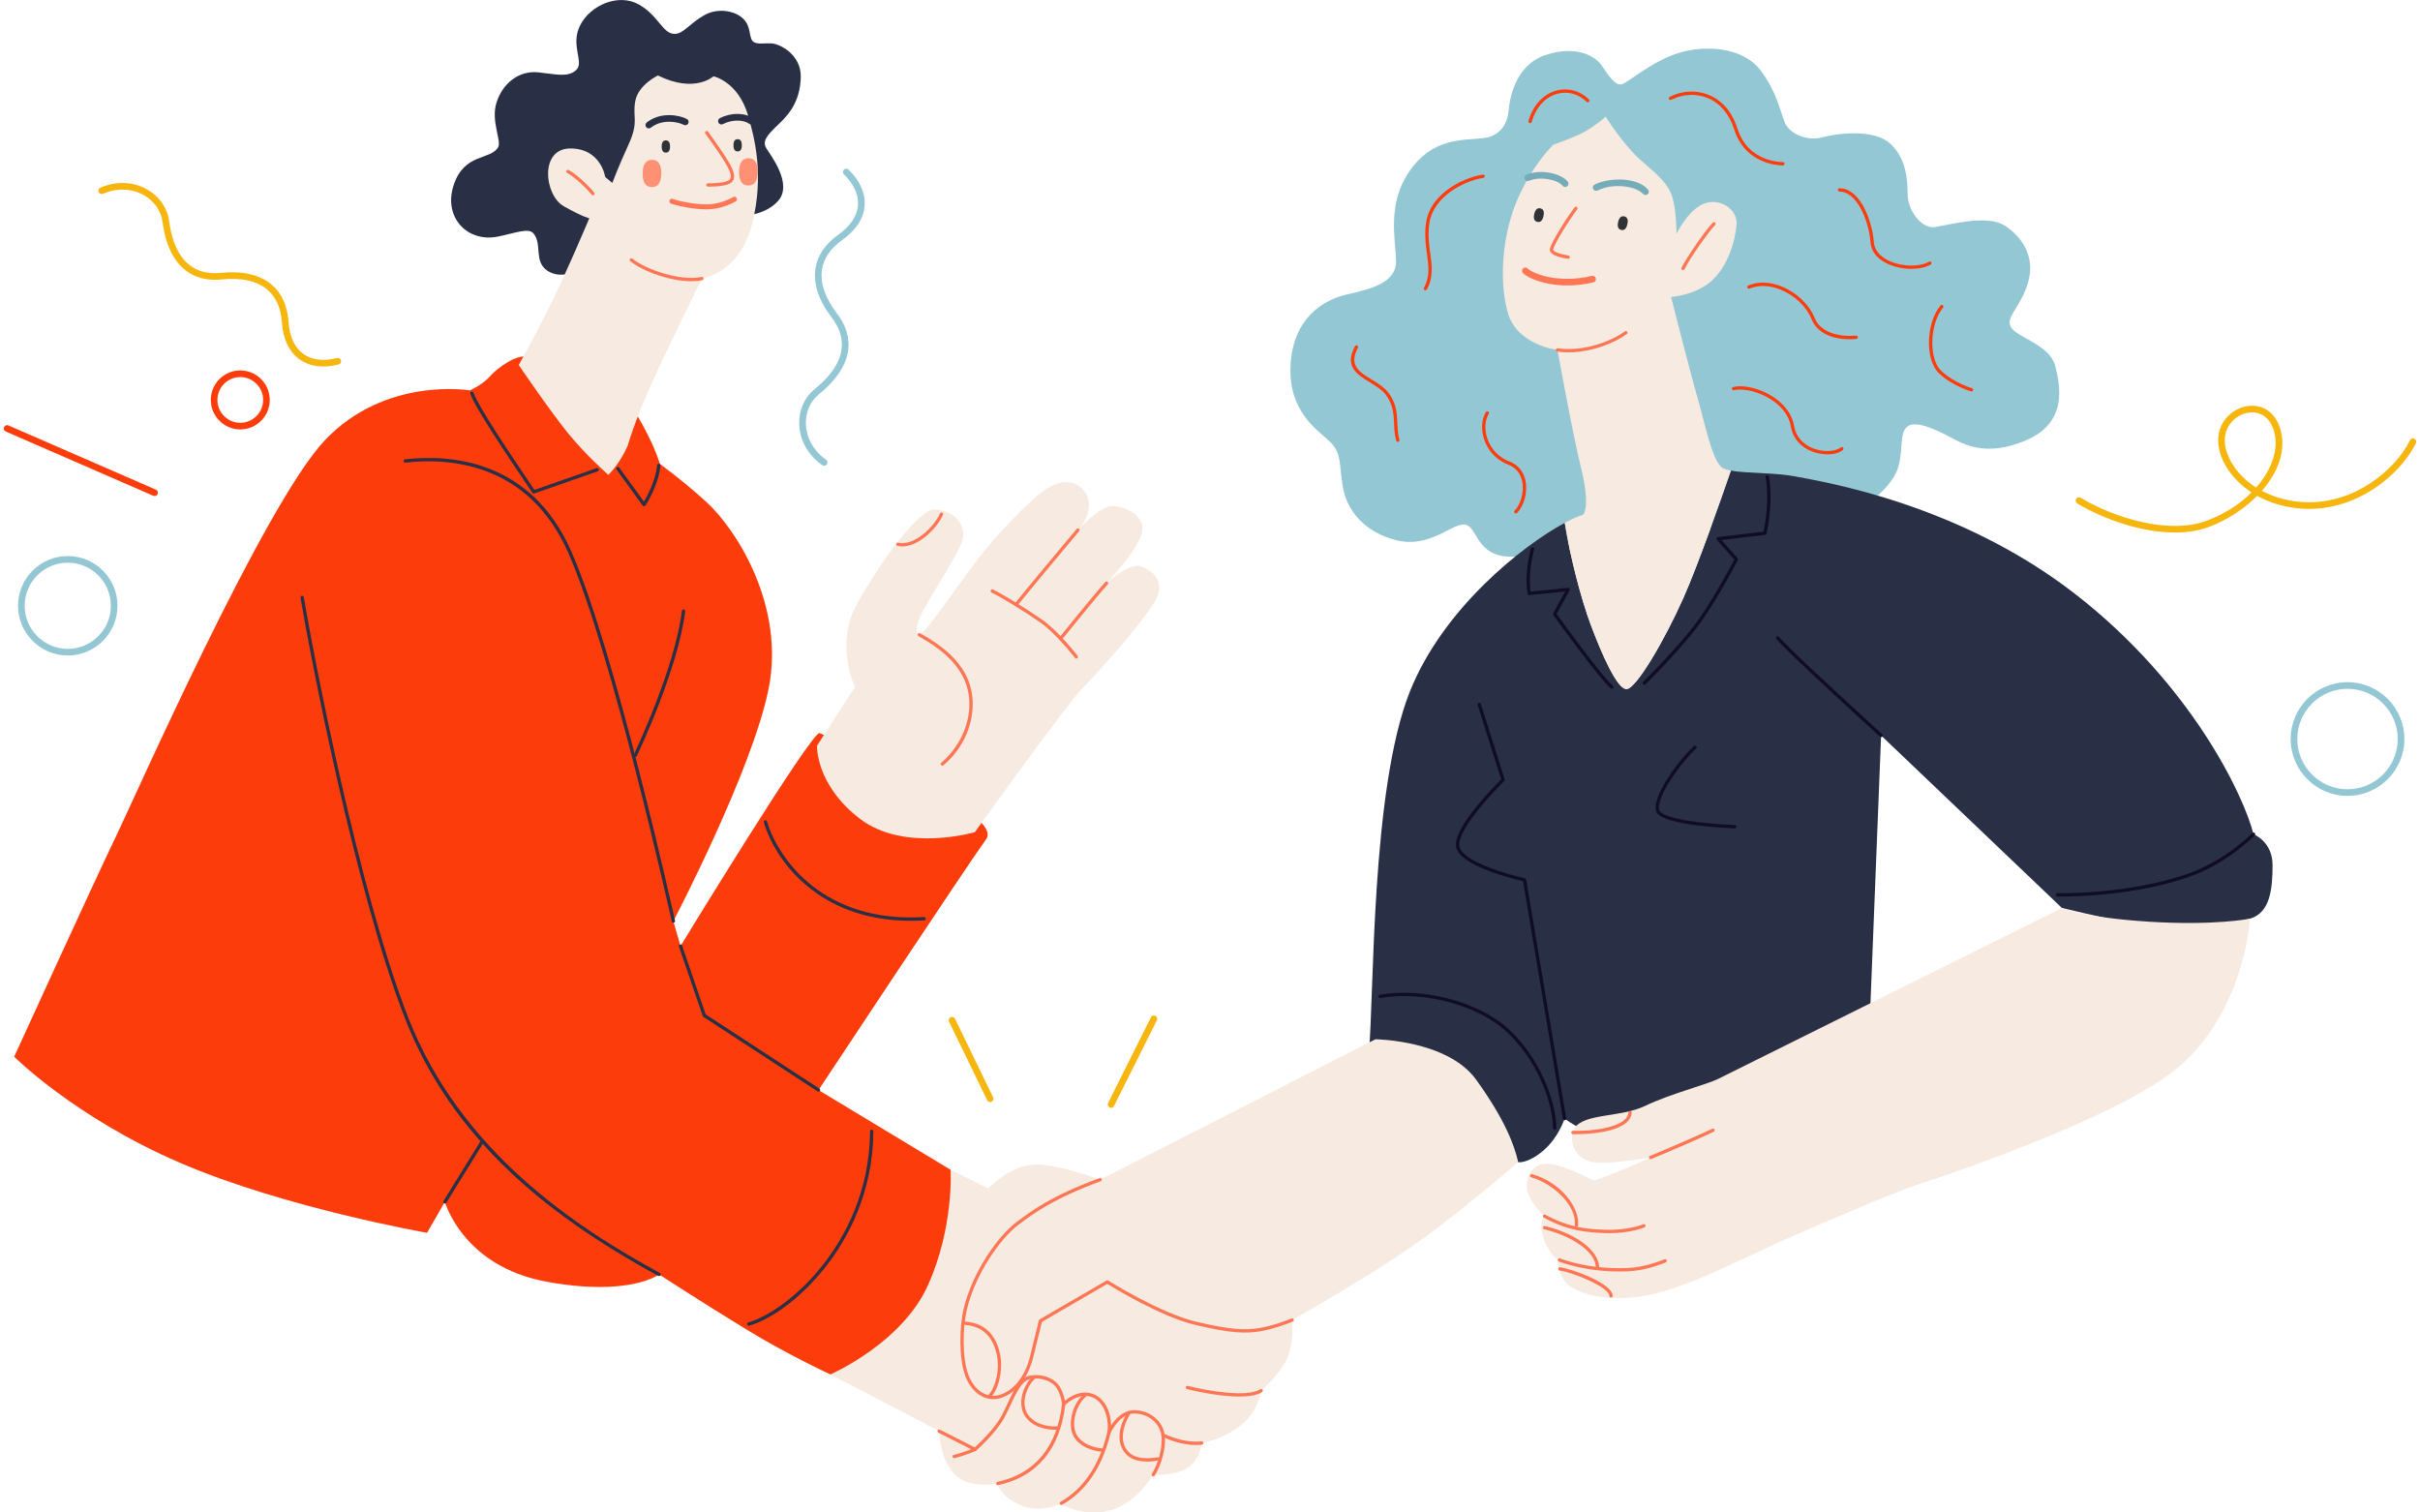 <svg xmlns="http://www.w3.org/2000/svg" width="320" height="200" viewBox="0 0 320 200" fill="none"><g clip-path="url(#clip0_465_6726)"><path d="M186.276 22.778C189.435 18.1 193.514 18.583 196.135 18.269C198.758 17.956 199.388 15.857 199.49 14.598C199.595 13.339 200.225 8.619 204.421 7.254C208.616 5.89 211.029 7.568 211.764 8.619C212.499 9.667 213.547 11.45 214.49 11.137C215.433 10.823 218.791 7.781 222.565 6.836C226.342 5.893 230.746 6.522 232.845 9.354C234.942 12.185 235.363 14.598 235.993 16.173C236.622 17.745 239.035 18.691 240.923 18.167C242.812 17.642 247.637 17.013 249.839 18.901C252.041 20.79 252.251 23.727 252.251 25.721C252.251 27.715 254.035 30.335 255.923 30.022C257.812 29.708 262.742 28.344 265.049 29.811C267.357 31.278 269.14 33.901 268.197 37.26C267.254 40.615 265.155 41.874 265.89 43.238C266.625 44.603 271.028 45.546 271.763 48.377C272.498 51.208 273.335 55.928 267.884 58.235C262.429 60.543 259.492 58.654 257.709 57.711C255.926 56.768 253.2 55.509 252.149 56.452C251.101 57.395 251.73 59.808 250.89 62.118C250.05 64.425 246.275 67.783 243.233 68.41C240.191 69.04 205.893 71.558 205.893 71.558C205.893 71.558 202.64 74.076 198.866 73.551C195.089 73.027 195.3 69.461 193.622 69.356C191.944 69.25 189.008 72.503 184.707 71.452C180.406 70.404 178.098 67.467 177.574 64.425C177.05 61.383 177.469 59.916 175.791 58.341C174.113 56.768 170.336 54.356 170.652 48.272C170.966 42.187 174.848 39.669 178.101 38.937C181.354 38.202 184.709 37.365 184.604 34.428C184.499 31.491 183.45 26.98 186.282 22.787L186.276 22.778Z" fill="#94C7D4"></path><path d="M300.503 114.402C300.503 117.55 300.19 120.694 297.514 121.482C294.838 122.267 286.028 122.896 281.937 122.111C277.847 121.324 272.656 120.065 272.656 120.065L248.74 97.253L247.01 140.833C247.01 140.833 222.152 151.06 216.486 151.06C210.821 151.06 206.888 147.912 206.888 147.912C206.888 147.912 206.104 150.43 204.057 152.161C202.013 153.891 200.754 153.683 200.754 153.683L181.007 139.105C181.714 132.025 181.243 104.413 186.434 91.432C190.84 80.415 201.367 72.118 206.905 69.142C207.618 73.565 209.051 79.153 210.352 82.622C211.766 86.399 213.813 91.119 215.072 91.119C216.331 91.119 220.105 84.669 222.623 79.003C224.539 74.688 227.551 66.089 228.879 62.231C230.917 62.609 234.653 62.464 237.57 63.033C241.186 63.74 258.967 66.571 274.383 78.529C289.802 90.487 296.726 105.276 297.985 110.312C297.985 110.312 300.503 111.255 300.503 114.402Z" fill="#292F44"></path><path d="M226.398 37.071C224.276 39.04 220.971 39.273 220.971 39.273C220.971 39.273 223.33 48.635 224.354 52.176C225.377 55.715 226.398 60.986 227.737 61.852C227.995 62.021 228.389 62.14 228.88 62.229C227.551 66.086 224.54 74.686 222.623 79.001C220.105 84.663 216.331 91.116 215.072 91.116C213.813 91.116 211.767 86.394 210.352 82.619C209.052 79.15 207.618 73.562 206.905 69.139C207.893 68.607 208.719 68.246 209.329 68.066C209.329 68.066 210.352 67.201 209.096 62.01C207.834 56.818 205.949 46.275 205.949 46.275C205.949 46.275 200.522 45.645 199.34 41.242C198.159 36.835 198.711 30.701 200.757 26.137C202.801 21.572 205.4 19.134 205.4 19.134C205.4 19.134 208.15 18.192 209.568 17.404C210.985 16.616 212.321 15.435 212.321 15.435C212.321 15.435 214.681 19.212 217.041 21.256C219.401 23.302 220.582 24.323 221.131 26.056C221.683 27.787 221.683 30.931 221.683 30.931C221.683 30.931 223.1 27.945 225.144 26.999C227.191 26.056 229.786 27.548 229.628 29.672C229.47 31.797 228.525 35.102 226.4 37.068L226.398 37.071Z" fill="#F7EAE1"></path><path d="M272.656 120.065C272.656 120.065 228.655 141.937 227.185 142.669C225.715 143.403 220.788 144.663 217.535 146.235C214.282 147.807 209.407 147.167 208.148 149.249C207.59 150.173 207.624 152.854 210.311 153.614C212.116 154.124 218.27 153.051 218.27 153.051C218.27 153.051 212.291 155.777 210.718 156.093C210.377 155.988 206.209 153.681 204.215 153.891C202.222 154.102 201.592 156.199 202.014 157.668C202.432 159.138 204.215 160.816 204.215 160.816C204.215 160.816 203.375 161.656 204.11 163.753C204.845 165.849 205.998 166.584 205.998 166.584C205.998 166.584 206.104 169.207 207.676 170.15C209.249 171.093 212.396 172.247 217.745 171.304C223.095 170.361 231.8 165.744 235.893 163.961C239.983 162.178 250.576 157.563 254.248 156.409C257.92 155.256 278.477 148.229 286.815 142.092C295.154 135.955 297.198 125.572 297.514 121.482C297.514 121.482 292.872 122.425 284.142 121.876C275.41 121.324 272.656 120.065 272.656 120.065Z" fill="#F7EAE1"></path><path d="M212.829 163.065C212.632 163.065 212.432 163.062 212.227 163.054C209.679 162.957 207.31 162.735 204.132 161.007C204.027 160.949 203.985 160.816 204.044 160.71C204.102 160.605 204.235 160.563 204.34 160.622C207.441 162.305 209.662 162.516 212.241 162.616C215.228 162.729 217.269 161.906 217.288 161.897C217.399 161.85 217.529 161.906 217.574 162.017C217.621 162.127 217.565 162.258 217.454 162.302C217.374 162.335 215.574 163.065 212.823 163.065H212.829Z" fill="#FE7654"></path><path d="M214.099 168.134C211.95 168.134 208.955 167.843 206.132 166.817C206.018 166.775 205.96 166.651 206.001 166.537C206.043 166.423 206.17 166.365 206.281 166.406C210.094 167.796 214.226 167.81 216.068 167.602C218.081 167.372 220.078 166.526 220.097 166.517C220.208 166.47 220.338 166.52 220.385 166.634C220.433 166.745 220.383 166.875 220.269 166.922C220.186 166.958 218.197 167.804 216.118 168.04C215.602 168.098 214.911 168.14 214.099 168.14V168.134Z" fill="#FE7654"></path><path d="M218.27 153.273C218.184 153.273 218.1 153.223 218.067 153.137C218.02 153.026 218.075 152.896 218.186 152.851C220.657 151.834 225.585 149.69 226.414 149.255C226.522 149.199 226.653 149.241 226.711 149.346C226.766 149.454 226.725 149.585 226.619 149.643C225.782 150.081 220.832 152.236 218.356 153.256C218.328 153.267 218.3 153.273 218.272 153.273H218.27Z" fill="#FE7654"></path><path d="M208.328 149.97C208.214 149.97 208.103 149.97 207.987 149.97C207.865 149.97 207.768 149.87 207.771 149.748C207.771 149.626 207.862 149.532 207.992 149.532C212.255 149.587 215.277 148.592 215.322 147.122C215.325 147 215.43 146.897 215.546 146.909C215.668 146.911 215.763 147.014 215.76 147.133C215.704 148.869 212.801 149.97 208.325 149.97H208.328Z" fill="#FE7654"></path><path d="M208.461 162.241C208.461 162.241 208.447 162.241 208.439 162.241C208.319 162.23 208.231 162.122 208.242 162.003C208.497 159.407 205.405 156.523 202.474 155.68C202.357 155.647 202.291 155.525 202.324 155.408C202.357 155.292 202.479 155.225 202.596 155.259C206.464 156.373 208.907 159.732 208.68 162.047C208.669 162.161 208.575 162.244 208.461 162.244V162.241Z" fill="#FE7654"></path><path d="M211.243 167.748C211.126 167.748 211.032 167.657 211.024 167.54C210.899 165.314 207.493 163.345 204.191 162.549C204.074 162.521 203.999 162.402 204.03 162.285C204.058 162.169 204.177 162.094 204.293 162.125C208.392 163.112 211.34 165.33 211.462 167.518C211.467 167.64 211.376 167.743 211.254 167.748C211.251 167.748 211.245 167.748 211.243 167.748Z" fill="#FE7654"></path><path d="M213.026 171.575C212.904 171.575 212.807 171.478 212.807 171.356C212.807 170.247 208.137 168.286 206.229 168.006C206.11 167.99 206.026 167.876 206.043 167.757C206.06 167.638 206.171 167.554 206.293 167.571C207.973 167.818 213.245 169.74 213.245 171.353C213.245 171.476 213.148 171.573 213.026 171.573V171.575Z" fill="#FE7654"></path><path d="M206.886 148.132C206.781 148.132 206.689 148.057 206.67 147.949L201.398 116.524C200.253 116.263 193.181 114.555 192.566 112.095C192.286 110.98 193.229 109.097 195.361 106.502C196.709 104.863 198.129 103.437 198.506 103.066L195.4 93.229C195.364 93.113 195.428 92.991 195.544 92.955C195.661 92.919 195.783 92.983 195.819 93.099L198.966 103.063C198.991 103.143 198.969 103.229 198.911 103.288C197.097 105.043 192.502 110.029 192.993 111.992C193.481 113.95 199.399 115.645 201.637 116.133C201.725 116.152 201.792 116.221 201.806 116.31L207.102 147.882C207.122 148.001 207.041 148.115 206.922 148.134C206.911 148.134 206.897 148.137 206.886 148.137V148.132Z" fill="#100C27"></path><path d="M248.741 97.472C248.688 97.472 248.635 97.453 248.594 97.414C240.962 90.459 236.353 86.114 234.889 84.497C234.809 84.408 234.814 84.269 234.906 84.186C234.994 84.106 235.133 84.111 235.216 84.203C236.669 85.809 241.27 90.146 248.89 97.09C248.979 97.17 248.987 97.309 248.904 97.4C248.86 97.447 248.802 97.472 248.743 97.472H248.741Z" fill="#100C27"></path><path d="M229.387 109.533C229.387 109.533 229.381 109.533 229.379 109.533C228.386 109.499 219.664 109.158 219.004 107.289C218.319 105.351 222.23 100.22 223.996 98.659C224.088 98.579 224.226 98.587 224.307 98.679C224.387 98.77 224.379 98.909 224.287 98.989C222.343 100.706 218.86 105.564 219.418 107.142C219.839 108.337 225.76 108.975 229.393 109.094C229.515 109.097 229.609 109.2 229.603 109.322C229.601 109.441 229.501 109.533 229.384 109.533H229.387Z" fill="#100C27"></path><path d="M205.577 149.391C205.455 149.391 205.358 149.293 205.358 149.171C205.358 146.509 203.839 141.03 199.654 136.845C195.397 132.588 187.61 131.024 182.541 131.975C182.425 131.998 182.308 131.92 182.286 131.801C182.264 131.681 182.341 131.568 182.461 131.546C187.641 130.575 195.603 132.175 199.962 136.537C204.241 140.816 205.797 146.44 205.797 149.174C205.797 149.296 205.699 149.393 205.577 149.393V149.391Z" fill="#100C27"></path><path d="M272.079 118.553C271.957 118.553 271.86 118.456 271.86 118.334C271.86 118.212 271.957 118.115 272.079 118.115C278.308 118.115 284.353 117.225 289.106 115.608C294.237 113.864 297.795 110.195 297.831 110.159C297.914 110.07 298.052 110.068 298.141 110.154C298.23 110.237 298.233 110.375 298.147 110.464C298.111 110.503 294.483 114.247 289.248 116.027C284.45 117.658 278.355 118.556 272.079 118.556V118.553Z" fill="#100C27"></path><path d="M213.128 91.072C213.078 91.072 213.026 91.055 212.984 91.016C211.306 89.549 205.638 81.665 205.397 81.33C205.347 81.26 205.341 81.172 205.383 81.097L206.967 78.21L202.241 78.693C202.136 78.701 202.03 78.632 202.005 78.526C201.983 78.435 201.479 76.227 202.427 72.547C202.457 72.431 202.577 72.359 202.693 72.389C202.81 72.42 202.882 72.539 202.851 72.656C202.089 75.626 202.302 77.636 202.399 78.235L207.338 77.73C207.419 77.722 207.499 77.758 207.543 77.827C207.588 77.897 207.59 77.983 207.552 78.055L205.835 81.186C206.548 82.173 211.739 89.344 213.273 90.686C213.364 90.767 213.372 90.905 213.292 90.997C213.248 91.047 213.187 91.072 213.128 91.072Z" fill="#100C27"></path><path d="M217.429 90.548C217.371 90.548 217.316 90.525 217.274 90.481C217.188 90.395 217.191 90.257 217.277 90.171C217.329 90.118 222.535 85.004 224.906 81.499C227.041 78.343 228.952 74.727 229.334 73.998L227.022 71.383C226.966 71.322 226.952 71.236 226.98 71.158C227.008 71.083 227.077 71.028 227.16 71.019L233.195 70.304C233.355 69.564 234.018 66.186 233.472 63.094C233.45 62.974 233.53 62.861 233.649 62.839C233.769 62.816 233.882 62.897 233.904 63.016C234.534 66.585 233.597 70.515 233.588 70.553C233.566 70.642 233.491 70.709 233.4 70.72L227.626 71.405L229.761 73.817C229.822 73.884 229.833 73.984 229.792 74.061C229.77 74.103 227.659 78.204 225.269 81.74C222.873 85.284 217.637 90.428 217.585 90.481C217.543 90.523 217.488 90.545 217.432 90.545L217.429 90.548Z" fill="#100C27"></path><path d="M235.726 21.872C235.258 21.872 230.788 21.747 229.334 17.154C228.688 15.114 227.485 13.669 225.854 12.981C224.326 12.335 222.551 12.412 220.987 13.194C220.879 13.25 220.746 13.206 220.693 13.097C220.638 12.989 220.682 12.856 220.79 12.803C222.468 11.963 224.376 11.883 226.023 12.579C227.246 13.095 228.882 14.287 229.75 17.024C231.179 21.53 235.704 21.436 235.749 21.433C235.86 21.428 235.97 21.525 235.976 21.644C235.979 21.766 235.885 21.866 235.765 21.872C235.765 21.872 235.749 21.872 235.726 21.872Z" fill="#FD3C0B"></path><path d="M252.745 35.548C251.58 35.548 250.335 35.279 249.345 34.755C248.122 34.106 247.429 33.172 247.343 32.054C247.127 29.237 245.579 25.335 243.236 25.335C243.114 25.335 243.017 25.238 243.017 25.116C243.017 24.994 243.114 24.897 243.236 24.897C245.962 24.897 247.559 29.148 247.781 32.021C247.876 33.236 248.796 33.968 249.551 34.367C251.25 35.268 253.732 35.371 255.083 34.6C255.188 34.542 255.321 34.578 255.382 34.681C255.443 34.786 255.405 34.919 255.302 34.98C254.634 35.363 253.719 35.548 252.745 35.548Z" fill="#FD3C0B"></path><path d="M244.598 44.864C243.189 44.864 240.488 44.539 239.534 42.179C238.874 40.546 237.318 39.062 235.477 38.308C234.002 37.703 232.535 37.651 231.351 38.161C231.24 38.208 231.109 38.158 231.062 38.047C231.015 37.936 231.065 37.806 231.176 37.759C232.468 37.199 234.054 37.251 235.641 37.903C237.59 38.702 239.235 40.28 239.939 42.016C241.098 44.886 245.374 44.389 245.419 44.384C245.535 44.37 245.649 44.453 245.663 44.575C245.676 44.694 245.593 44.805 245.471 44.819C245.421 44.825 245.089 44.864 244.595 44.864H244.598Z" fill="#FD3C0B"></path><path d="M260.699 51.766C260.679 51.766 260.657 51.763 260.638 51.757C260.535 51.727 258.128 51.014 256.378 49.345C254.539 47.589 254.656 42.736 256.597 40.393C256.675 40.299 256.813 40.288 256.905 40.365C256.999 40.443 257.01 40.582 256.935 40.673C255.152 42.828 255.014 47.434 256.683 49.029C258.353 50.623 260.737 51.33 260.762 51.336C260.879 51.369 260.945 51.491 260.912 51.608C260.884 51.705 260.796 51.766 260.701 51.766H260.699Z" fill="#FD3C0B"></path><path d="M241.644 60.077C241.004 60.077 240.319 59.96 239.678 59.725C238.095 59.139 237.074 57.95 236.803 56.38C236.503 54.658 235.247 53.513 234.243 52.856C232.66 51.816 230.574 51.289 229.279 51.602C229.16 51.63 229.043 51.558 229.016 51.441C228.988 51.325 229.06 51.206 229.177 51.178C230.599 50.834 232.782 51.375 234.482 52.492C235.555 53.197 236.905 54.431 237.23 56.311C237.56 58.213 238.999 59.012 239.828 59.317C241.295 59.861 242.798 59.666 243.405 59.167C243.5 59.09 243.638 59.103 243.713 59.198C243.791 59.292 243.777 59.428 243.683 59.505C243.222 59.885 242.471 60.08 241.639 60.08L241.644 60.077Z" fill="#FD3C0B"></path><path d="M188.481 38.391C188.445 38.391 188.409 38.383 188.375 38.363C188.27 38.305 188.228 38.172 188.287 38.066C189.105 36.558 188.913 35.188 188.694 33.599C188.528 32.393 188.337 31.026 188.578 29.406C188.897 27.26 190.392 25.798 191.589 24.953C192.912 24.015 194.59 23.319 196.079 23.086C196.198 23.07 196.312 23.15 196.329 23.269C196.348 23.388 196.265 23.502 196.146 23.519C193.489 23.935 189.521 26.053 189.013 29.47C188.78 31.028 188.958 32.304 189.13 33.538C189.352 35.133 189.56 36.641 188.675 38.275C188.636 38.347 188.561 38.388 188.481 38.388V38.391Z" fill="#FD3C0B"></path><path d="M202.327 16.284C202.308 16.284 202.288 16.284 202.269 16.275C202.152 16.242 202.083 16.12 202.116 16.004C202.712 13.902 204.074 12.429 205.854 11.966C207.38 11.569 208.971 12.013 210.114 13.156C210.2 13.242 210.2 13.38 210.114 13.466C210.028 13.552 209.889 13.552 209.803 13.466C208.772 12.435 207.338 12.033 205.965 12.39C204.34 12.815 203.09 14.173 202.541 16.123C202.513 16.22 202.424 16.284 202.33 16.284H202.327Z" fill="#FD3C0B"></path><path d="M184.837 58.43C184.743 58.43 184.654 58.369 184.626 58.272C184.407 57.534 184.374 56.777 184.343 56.048C184.291 54.8 184.235 53.507 183.245 52.199C182.743 51.533 181.928 51.037 181.143 50.557C179.46 49.531 177.718 48.469 179.174 45.779C179.233 45.673 179.366 45.632 179.471 45.69C179.576 45.748 179.618 45.881 179.56 45.987C178.301 48.311 179.723 49.176 181.371 50.182C182.191 50.684 183.04 51.2 183.595 51.932C184.668 53.352 184.726 54.714 184.782 56.028C184.812 56.763 184.843 57.459 185.045 58.147C185.078 58.263 185.015 58.385 184.898 58.419C184.876 58.424 184.856 58.427 184.834 58.427L184.837 58.43Z" fill="#FD3C0B"></path><path d="M200.439 67.891C200.383 67.891 200.328 67.869 200.284 67.828C200.198 67.742 200.198 67.603 200.284 67.517C201.027 66.774 201.604 65.118 201.282 63.632C201.121 62.889 200.669 61.901 199.416 61.427C197.96 60.875 196.817 59.7 196.282 58.199C195.816 56.896 195.888 55.515 196.47 54.503C196.532 54.397 196.665 54.361 196.77 54.422C196.875 54.483 196.911 54.616 196.85 54.722C196.329 55.623 196.274 56.868 196.695 58.052C197.189 59.431 198.234 60.512 199.571 61.017C201.007 61.56 201.529 62.689 201.712 63.54C202.031 65.027 201.551 66.871 200.594 67.828C200.553 67.869 200.494 67.891 200.439 67.891Z" fill="#FD3C0B"></path><path d="M207.38 46.591C206.889 46.591 206.398 46.56 205.913 46.491C205.793 46.474 205.71 46.364 205.727 46.244C205.743 46.125 205.854 46.039 205.974 46.058C209.299 46.522 212.912 45.221 214.864 43.815C214.964 43.743 215.1 43.768 215.169 43.865C215.239 43.962 215.216 44.101 215.119 44.17C213.383 45.421 210.374 46.591 207.38 46.591Z" fill="#FE7654"></path><path d="M222.543 35.715C222.51 35.715 222.477 35.706 222.446 35.693C222.338 35.637 222.294 35.507 222.349 35.399C223.12 33.859 225.646 30.277 226.481 29.442C226.567 29.356 226.706 29.356 226.792 29.442C226.878 29.528 226.878 29.666 226.792 29.753C226.046 30.498 223.55 33.981 222.743 35.596C222.704 35.673 222.626 35.718 222.546 35.718L222.543 35.715Z" fill="#FE7654"></path><path d="M207.36 34.22C207.36 34.22 207.341 34.22 207.33 34.22C206.745 34.14 204.845 33.81 204.939 32.956C205.025 32.176 207.213 28.721 208.209 27.418C208.281 27.321 208.42 27.304 208.517 27.376C208.614 27.451 208.63 27.587 208.558 27.684C207.505 29.062 205.447 32.365 205.378 33.003C205.347 33.286 206.415 33.649 207.394 33.785C207.513 33.801 207.596 33.912 207.579 34.032C207.566 34.142 207.471 34.22 207.363 34.22H207.36Z" fill="#FE7654"></path><path d="M207.257 37.745C204.093 37.745 201.939 36.675 201.387 36.123C201.215 35.951 201.215 35.673 201.387 35.502C201.559 35.33 201.836 35.33 202.008 35.502C202.624 36.117 205.907 37.554 210.488 36.486C210.724 36.431 210.96 36.578 211.015 36.813C211.07 37.049 210.924 37.285 210.688 37.34C209.451 37.629 208.3 37.745 207.257 37.745Z" fill="#FE7654"></path><path d="M206.967 24.725C206.842 24.725 206.717 24.672 206.628 24.567C205.949 23.752 203.716 23.275 202.175 23.904C201.95 23.996 201.695 23.888 201.603 23.666C201.512 23.441 201.62 23.186 201.842 23.095C203.783 22.301 206.415 22.945 207.302 24.007C207.457 24.193 207.432 24.47 207.247 24.625C207.166 24.695 207.066 24.728 206.967 24.728V24.725Z" fill="#75ACBA"></path><path d="M217.587 25.787C217.468 25.787 217.346 25.737 217.26 25.64C216.317 24.589 213.303 24.165 211.254 25.188C211.037 25.296 210.774 25.208 210.666 24.991C210.558 24.775 210.646 24.512 210.863 24.403C212.643 23.513 216.362 23.319 217.915 25.055C218.076 25.235 218.062 25.513 217.881 25.673C217.798 25.748 217.693 25.784 217.59 25.784L217.587 25.787Z" fill="#75ACBA"></path><path d="M203.284 29.34C202.879 29.248 202.74 28.901 202.873 28.308C203.006 27.715 203.281 27.459 203.686 27.551C204.091 27.642 204.229 27.989 204.096 28.582C203.963 29.176 203.688 29.431 203.284 29.34Z" fill="#303336"></path><path d="M214.376 30.401C213.972 30.31 213.833 29.963 213.966 29.37C214.099 28.776 214.374 28.521 214.778 28.613C215.183 28.704 215.322 29.051 215.189 29.645C215.056 30.238 214.781 30.493 214.376 30.401Z" fill="#303336"></path><path d="M125.704 154.679L130.687 157.144C130.687 157.144 133.94 153.684 137.506 153.997C141.072 154.31 145.479 155.991 145.479 155.991L181.876 137.425C181.876 137.425 191.421 137.53 195.198 142.774C198.975 148.018 200.234 151.376 200.758 153.684C200.758 153.684 192.053 161.235 185.653 165.536C179.255 169.837 170.864 174.557 170.864 174.557C170.864 174.557 171.177 177.704 170.129 179.801C169.081 181.897 166.773 183.891 166.773 183.891C166.773 183.891 166.46 186.617 164.047 188.506C161.635 190.394 158.909 190.813 158.909 190.813C158.909 190.813 158.698 193.12 156.915 194.168C155.132 195.217 152.509 195.009 152.509 195.009C152.509 195.009 150.515 198.261 147.683 199.415C144.852 200.569 141.704 199.834 140.34 198.786C140.34 198.786 137.717 200.255 134.885 198.996C132.054 197.737 131.949 196.165 131.949 196.165C131.949 196.165 128.172 197.005 126.181 194.906C124.187 192.81 124.187 189.243 124.187 189.243L109.816 181.745L125.706 154.682L125.704 154.679Z" fill="#F7EAE1"></path><path d="M131.344 185.014C129.789 185.014 128.383 183.897 127.651 181.975C126.783 179.701 126.838 175.516 127.431 173.035C128.566 168.304 131.882 163.498 134.436 161.582C136.394 160.112 139.079 158.101 145.401 155.783C145.515 155.741 145.64 155.8 145.681 155.913C145.723 156.027 145.665 156.152 145.551 156.193C139.289 158.49 136.635 160.478 134.7 161.931C132.21 163.8 128.968 168.5 127.858 173.134C127.279 175.553 127.223 179.618 128.061 181.817C128.871 183.944 130.573 184.989 132.298 184.415C134.104 183.814 135.559 181.942 136.192 179.404C136.891 176.606 137.368 174.626 137.37 174.607C137.384 174.549 137.42 174.499 137.473 174.468L146.311 169.33C146.38 169.288 146.469 169.291 146.538 169.332C146.605 169.374 153.382 173.628 158.116 174.759C162.786 175.877 164.713 175.916 166.629 175.597C168.471 175.289 170.756 174.36 170.778 174.352C170.889 174.305 171.019 174.36 171.064 174.471C171.111 174.582 171.055 174.712 170.944 174.757C170.85 174.795 168.593 175.713 166.702 176.029C164.727 176.359 162.758 176.321 158.013 175.186C153.549 174.119 147.331 170.339 146.416 169.773L137.775 174.798C137.675 175.217 137.232 177.047 136.616 179.507C135.945 182.189 134.384 184.177 132.434 184.829C132.068 184.951 131.702 185.009 131.344 185.009V185.014Z" fill="#FE7654"></path><path d="M130.895 184.793C130.839 184.793 130.784 184.77 130.74 184.729C130.654 184.643 130.654 184.504 130.74 184.418C131.361 183.797 132.34 181.506 131.782 179.036C131.247 176.665 129.849 175.372 127.625 175.195C127.506 175.184 127.415 175.078 127.426 174.959C127.434 174.837 127.542 174.751 127.661 174.757C130.096 174.951 131.627 176.359 132.212 178.938C132.761 181.37 131.874 183.905 131.053 184.729C131.011 184.77 130.953 184.793 130.898 184.793H130.895Z" fill="#FE7654"></path><path d="M152.503 195.228C152.464 195.228 152.422 195.217 152.386 195.194C152.284 195.131 152.253 194.995 152.317 194.892C153.104 193.644 153.789 191.395 153.57 189.795C153.34 188.109 151.712 186.847 149.863 186.917C147.977 186.989 146.84 189.515 146.829 189.54C146.784 189.643 146.671 189.693 146.563 189.662C146.457 189.629 146.391 189.521 146.413 189.413C146.707 187.862 146.119 185.294 144.28 184.707C142.467 184.124 140.825 185.813 140.808 185.83C140.747 185.893 140.656 185.913 140.575 185.885C140.495 185.855 140.437 185.78 140.431 185.694C140.431 185.683 140.348 184.554 139.755 183.592C139.147 182.605 137.622 182.072 136.208 182.355C135.124 182.571 134.347 184.235 133.596 185.844C133.346 186.379 133.085 186.933 132.816 187.435C131.71 189.493 129.178 191.728 129.07 191.822C129.003 191.883 128.906 191.894 128.826 191.853C128.798 191.839 126.05 190.425 124.081 189.44C123.973 189.385 123.928 189.254 123.984 189.146C124.039 189.038 124.17 188.994 124.278 189.049C126 189.909 128.316 191.099 128.892 191.393C129.397 190.935 131.488 188.974 132.431 187.225C132.694 186.734 132.952 186.185 133.199 185.655C134.034 183.869 134.821 182.18 136.122 181.922C137.73 181.598 139.416 182.205 140.126 183.359C140.545 184.041 140.731 184.779 140.811 185.231C141.424 184.72 142.833 183.78 144.413 184.285C146.144 184.84 146.895 186.817 146.923 188.478C147.472 187.649 148.465 186.531 149.843 186.479C151.923 186.404 153.742 187.829 154.003 189.737C154.244 191.501 153.504 193.83 152.686 195.128C152.644 195.194 152.572 195.231 152.5 195.231L152.503 195.228Z" fill="#FE7654"></path><path d="M163.878 184.673C161.027 184.673 157.505 183.822 156.962 183.686C156.845 183.655 156.773 183.536 156.801 183.42C156.831 183.303 156.951 183.231 157.067 183.259C159.815 183.947 164.926 184.812 166.651 183.705C166.754 183.639 166.889 183.669 166.953 183.772C167.02 183.874 166.989 184.01 166.887 184.074C166.202 184.512 165.101 184.67 163.878 184.67V184.673Z" fill="#FE7654"></path><path d="M158.141 191.074C155.817 191.074 153.782 190.009 153.687 189.959C153.582 189.901 153.54 189.77 153.596 189.662C153.654 189.554 153.787 189.515 153.893 189.571C153.918 189.584 156.383 190.874 158.879 190.594C158.995 190.58 159.106 190.666 159.12 190.788C159.134 190.907 159.048 191.015 158.926 191.029C158.662 191.06 158.399 191.071 158.141 191.071V191.074Z" fill="#FE7654"></path><path d="M140.338 199.005C140.26 199.005 140.188 198.966 140.146 198.894C140.085 198.788 140.124 198.655 140.229 198.594C143.285 196.856 145.368 193.761 146.419 189.399C146.447 189.282 146.566 189.207 146.682 189.238C146.799 189.266 146.874 189.385 146.843 189.501C145.765 193.985 143.61 197.174 140.446 198.977C140.412 198.996 140.374 199.005 140.338 199.005Z" fill="#FE7654"></path><path d="M131.943 196.384C131.843 196.384 131.752 196.315 131.729 196.212C131.704 196.093 131.779 195.976 131.899 195.951C136.832 194.889 139.785 191.329 140.434 185.652C140.448 185.533 140.562 185.444 140.678 185.458C140.797 185.472 140.886 185.58 140.872 185.702C140.201 191.581 137.131 195.275 131.996 196.381C131.979 196.384 131.965 196.387 131.948 196.387L131.943 196.384Z" fill="#FE7654"></path><path d="M126.176 192.818C126.076 192.818 125.987 192.749 125.962 192.649C125.934 192.532 126.006 192.413 126.126 192.385C126.139 192.382 127.462 192.066 128.84 191.453C128.951 191.404 129.082 191.453 129.129 191.564C129.179 191.675 129.129 191.806 129.018 191.853C127.598 192.482 126.281 192.796 126.225 192.81C126.209 192.812 126.192 192.815 126.176 192.815V192.818Z" fill="#FE7654"></path><path d="M139.38 189.057C138.562 189.057 136.757 188.827 135.681 187.46C134.439 185.888 135.151 183.306 136.568 181.972C136.657 181.889 136.796 181.894 136.879 181.98C136.962 182.069 136.957 182.208 136.871 182.291C135.592 183.494 134.932 185.802 136.028 187.188C137.178 188.647 139.325 188.661 139.674 188.602C139.794 188.583 139.907 188.664 139.927 188.783C139.946 188.902 139.866 189.016 139.746 189.035C139.677 189.046 139.549 189.057 139.383 189.057H139.38Z" fill="#FE7654"></path><path d="M145.687 191.953C145.687 191.953 145.681 191.953 145.678 191.953C145.587 191.95 143.438 191.853 142.212 190.297C141.624 189.554 141.444 188.411 141.718 187.163C141.974 185.99 142.584 184.928 143.352 184.324C143.449 184.249 143.585 184.266 143.66 184.36C143.734 184.454 143.718 184.593 143.624 184.668C142.944 185.203 142.378 186.196 142.148 187.255C141.904 188.375 142.054 189.382 142.559 190.023C143.662 191.42 145.678 191.512 145.698 191.512C145.82 191.517 145.914 191.617 145.909 191.739C145.903 191.858 145.806 191.95 145.69 191.95L145.687 191.953Z" fill="#FE7654"></path><path d="M151.693 193.27C150.88 193.27 149.882 193.123 149.164 192.53C147.708 191.332 147.658 189.088 149.036 186.82C149.1 186.717 149.233 186.684 149.338 186.745C149.441 186.809 149.474 186.942 149.413 187.047C148.154 189.121 148.165 191.14 149.444 192.191C150.681 193.209 153.007 192.702 153.032 192.699C153.154 192.671 153.268 192.746 153.293 192.865C153.321 192.984 153.246 193.101 153.127 193.126C153.077 193.137 152.467 193.27 151.693 193.27Z" fill="#FE7654"></path><path d="M69.692 47.218C68.433 46.746 65.759 48.635 64.814 49.736C63.871 50.837 62.138 51.624 62.138 51.624C62.138 51.624 50.968 49.736 42.942 58.233C34.917 66.729 17.768 105.592 15.25 110.783C12.732 115.974 1.875 139.732 1.875 139.732C1.875 139.732 9.9 147.757 23.744 153.736C37.59 159.715 56.469 163.018 56.469 163.018L58.829 158.927C58.829 158.927 61.189 167.424 72.204 169.468C83.219 171.514 87.151 168.525 87.151 168.525C87.151 168.525 92.972 172.302 98.637 175.763C104.303 179.224 109.808 181.742 109.808 181.742C109.808 181.742 119.247 177.651 122.708 169.942C126.169 162.233 125.697 154.682 125.697 154.682L108.232 144.141C108.232 144.141 127.899 114.405 130.417 110.944C132.935 107.483 109.333 97.414 108.39 96.94C107.448 96.468 89.983 125.103 89.983 125.103L89.04 121.801C89.04 121.801 99.425 101.976 101.627 91.119C103.829 80.262 97.537 70.193 93.446 66.416C91.782 64.88 89.827 63.269 87.257 61.33C86.05 57.5 83.377 53.515 83.377 53.515L69.689 47.223L69.692 47.218Z" fill="#FD3C0B"></path><path d="M89.306 4.476C90.404 4.407 91.142 3.164 93.031 2.063C94.919 0.962 96.977 1.486 97.909 2.169C99.273 3.164 99.009 4.423 99.378 5.211C99.744 5.998 100.848 5.682 102.002 5.735C103.155 5.788 105.934 7.254 105.884 10.141C105.831 13.025 104.678 14.809 103 16.384C101.322 17.956 100.798 18.691 101.322 19.584C101.846 20.477 104.888 24.304 102.895 26.558C100.901 28.813 97.334 28.552 97.334 28.552L76.725 35.684C76.725 35.684 74.207 37.049 72.371 35.79C70.535 34.531 71.741 32.276 70.535 30.859C69.881 30.091 68.167 30.807 65.868 31.278C61.778 32.118 58.577 28.707 59.994 24.459C61.411 20.21 64.82 21.206 65.868 19.476C66.367 18.652 64.872 16.015 65.657 13.55C66.445 11.084 68.541 9.301 71.165 9.565C73.411 9.789 75.097 10.299 76.201 9.251C77.301 8.203 75.36 5.998 76.725 3.325C78.089 0.652 81.811 -0.923 84.487 0.599C87.163 2.121 87.634 4.584 89.312 4.479L89.306 4.476Z" fill="#292F44"></path><path d="M80.024 23.408C80.024 23.408 79.5 19.631 75.41 19.631C71.32 19.631 71.949 25.82 74.57 27.288C77.193 28.757 77.925 28.86 77.925 28.86C77.925 28.86 74.883 36.098 72.576 40.712C70.269 45.327 68.591 48.263 68.591 48.263C68.591 48.263 72.787 54.453 75.199 57.39C77.612 60.326 80.443 62.792 80.443 62.792C80.443 62.792 81.913 61.427 83.014 58.912C83.014 58.912 83.801 55.923 86.422 50.155C89.045 44.386 92.82 36.833 92.82 36.833C92.82 36.833 97.75 36.203 99.428 29.7C101.106 23.197 99.758 18.131 98.904 15.224C97.592 10.765 94.342 10.086 94.342 10.086C94.342 10.086 91.877 12.393 86.999 9.98C86.999 9.98 84.428 11.187 84.009 13.336C83.591 15.485 84.534 16.012 83.116 19.104C81.699 22.199 80.967 24.19 80.967 24.19L80.024 23.402V23.408Z" fill="#F7EAE1"></path><path d="M88.047 20.18C87.681 20.18 87.495 19.908 87.495 19.37C87.495 18.832 87.681 18.561 88.047 18.561C88.413 18.561 88.599 18.832 88.599 19.37C88.599 19.908 88.413 20.18 88.047 20.18Z" fill="#303336"></path><path d="M97.539 20.022C97.173 20.022 96.987 19.75 96.987 19.212C96.987 18.674 97.173 18.402 97.539 18.402C97.905 18.402 98.091 18.674 98.091 19.212C98.091 19.75 97.905 20.022 97.539 20.022Z" fill="#303336"></path><path d="M85.792 16.977C85.662 16.977 85.534 16.919 85.448 16.81C85.299 16.619 85.332 16.345 85.52 16.195C87.403 14.711 89.905 15.244 90.823 15.732C91.036 15.845 91.117 16.112 91.003 16.325C90.889 16.539 90.623 16.619 90.409 16.505C89.689 16.12 87.589 15.679 86.061 16.883C85.981 16.946 85.886 16.977 85.79 16.977H85.792Z" fill="#292F44"></path><path d="M95.391 16.453C95.232 16.453 95.08 16.367 95.002 16.217C94.891 16.003 94.975 15.737 95.188 15.626C96.663 14.858 98.557 14.878 99.589 15.668C99.78 15.815 99.819 16.09 99.672 16.284C99.525 16.475 99.251 16.514 99.057 16.367C98.299 15.79 96.747 15.807 95.593 16.408C95.529 16.442 95.46 16.458 95.391 16.458V16.453Z" fill="#292F44"></path><path d="M93.804 24.678C93.707 24.678 93.635 24.678 93.602 24.678C93.48 24.678 93.386 24.575 93.388 24.453C93.388 24.334 93.488 24.24 93.608 24.24H93.613C94.243 24.254 95.987 24.198 96.45 23.774C96.919 23.347 96.406 22.343 95.782 21.323C95.036 20.102 93.291 17.69 93.275 17.665C93.203 17.568 93.225 17.429 93.325 17.36C93.424 17.288 93.56 17.31 93.63 17.41C93.646 17.435 95.402 19.861 96.156 21.095C96.675 21.944 97.545 23.366 96.747 24.098C96.164 24.634 94.431 24.683 93.807 24.683L93.804 24.678Z" fill="#FE7654"></path><path d="M93.399 27.684C91.669 27.684 89.498 27.207 88.718 26.916C88.549 26.852 88.463 26.663 88.527 26.491C88.591 26.322 88.782 26.236 88.951 26.3C89.761 26.605 92.157 27.115 93.851 27.013C95.485 26.913 96.941 26.07 96.957 26.062C97.112 25.97 97.315 26.023 97.406 26.178C97.498 26.333 97.445 26.536 97.29 26.627C97.226 26.666 95.682 27.559 93.893 27.667C93.735 27.675 93.571 27.681 93.402 27.681L93.399 27.684Z" fill="#FE7654"></path><path d="M86.194 24.739C85.379 24.73 84.969 24.12 84.98 22.922C84.991 21.724 85.412 21.123 86.228 21.131C87.043 21.139 87.453 21.749 87.442 22.947C87.431 24.143 87.01 24.747 86.194 24.739Z" fill="#FE9074"></path><path d="M98.94 24.531C98.125 24.522 97.715 23.912 97.726 22.714C97.737 21.519 98.158 20.915 98.974 20.923C99.789 20.931 100.199 21.541 100.188 22.739C100.177 23.934 99.756 24.539 98.94 24.531Z" fill="#FE9074"></path><path d="M78.396 25.829C78.327 25.829 78.26 25.798 78.219 25.737C77.806 25.169 76.056 23.422 74.991 22.867C74.883 22.812 74.841 22.679 74.899 22.57C74.955 22.462 75.088 22.421 75.196 22.479C76.358 23.089 78.158 24.908 78.577 25.482C78.649 25.579 78.626 25.718 78.529 25.787C78.491 25.815 78.446 25.829 78.402 25.829H78.396Z" fill="#FE7654"></path><path d="M91.422 37.193C88.677 37.193 85.075 35.923 83.347 34.542C83.253 34.467 83.236 34.329 83.314 34.234C83.389 34.14 83.527 34.123 83.622 34.201C85.588 35.773 90.194 37.202 92.773 36.622C92.889 36.597 93.009 36.669 93.034 36.788C93.061 36.908 92.987 37.024 92.867 37.049C92.429 37.146 91.941 37.193 91.422 37.193Z" fill="#FE7654"></path><path d="M108.03 98.615L113.066 90.853C113.066 90.853 110.34 85.293 113.277 79.943C116.214 74.594 121.458 67.251 123.662 67.356C125.864 67.462 128.277 69.35 127.018 72.076C125.759 74.802 122.822 79.208 121.982 80.886C121.142 82.564 120.934 83.823 121.563 83.928C122.193 84.034 126.912 77.007 129.43 73.754C131.948 70.501 135.933 66.516 137.506 65.257C139.078 63.998 141.177 63.055 142.855 64.417C144.533 65.778 144.325 68.088 142.542 70.082C142.542 70.082 145.373 67.04 146.843 66.935C148.313 66.829 151.352 67.877 151.039 70.188C150.725 72.495 146.319 77.109 146.319 77.109C146.319 77.109 149.361 74.278 150.933 74.907C152.506 75.537 153.975 76.796 152.927 79.103C151.879 81.41 145.478 88.648 143.277 90.85C141.075 93.052 128.906 110.045 128.906 110.045C128.906 110.045 119.572 112.771 113.696 108.262C107.822 103.753 108.033 98.612 108.033 98.612L108.03 98.615Z" fill="#F7EAE1"></path><path d="M134.356 80.162C134.308 80.162 134.261 80.146 134.22 80.115C134.125 80.04 134.109 79.902 134.184 79.807C135.326 78.354 142.301 70.027 142.37 69.943C142.448 69.849 142.586 69.838 142.678 69.916C142.769 69.993 142.783 70.132 142.705 70.224C142.636 70.307 135.667 78.629 134.528 80.079C134.483 80.135 134.419 80.162 134.356 80.162Z" fill="#FE7654"></path><path d="M140.232 84.675C140.185 84.675 140.135 84.658 140.096 84.627C140.002 84.553 139.988 84.414 140.063 84.32C140.107 84.267 144.386 78.942 146.152 76.968C146.233 76.877 146.372 76.871 146.463 76.951C146.555 77.032 146.56 77.171 146.48 77.262C144.722 79.228 140.448 84.541 140.404 84.597C140.359 84.65 140.296 84.68 140.232 84.68V84.675Z" fill="#FE7654"></path><path d="M142.328 87.087C142.261 87.087 142.198 87.057 142.153 87.001C142.128 86.968 139.633 83.759 137.586 82.326C135.517 80.875 132.25 78.876 131.116 78.36C131.005 78.31 130.958 78.18 131.008 78.069C131.058 77.958 131.188 77.911 131.299 77.961C132.472 78.493 135.711 80.479 137.838 81.968C139.94 83.438 142.397 86.599 142.5 86.732C142.575 86.829 142.555 86.965 142.461 87.04C142.422 87.07 142.375 87.087 142.328 87.087Z" fill="#FE7654"></path><path d="M124.602 101.246C124.536 101.246 124.472 101.216 124.427 101.16C124.355 101.063 124.372 100.927 124.469 100.853C124.502 100.828 127.813 98.257 128.16 93.773C128.587 88.235 123.767 85.456 121.452 84.12C121.347 84.059 121.31 83.925 121.371 83.82C121.432 83.715 121.566 83.679 121.671 83.74C124.064 85.121 129.045 87.994 128.598 93.806C128.238 98.493 124.879 101.094 124.735 101.202C124.696 101.232 124.649 101.246 124.602 101.246Z" fill="#FE7654"></path><path d="M119.314 72.259C119.095 72.259 118.881 72.234 118.676 72.187C118.56 72.159 118.485 72.04 118.513 71.924C118.54 71.807 118.66 71.732 118.776 71.76C119.697 71.979 120.836 71.607 121.987 70.712C122.983 69.938 123.868 68.859 124.295 67.897C124.344 67.786 124.472 67.736 124.583 67.786C124.694 67.836 124.744 67.963 124.694 68.074C124.239 69.098 123.305 70.24 122.256 71.055C121.244 71.843 120.221 72.256 119.311 72.256L119.314 72.259Z" fill="#FE7654"></path><path d="M87.157 168.744C87.121 168.744 87.085 168.736 87.051 168.716C78.984 164.324 72.548 159.804 67.379 154.895C61.065 148.905 56.558 142.322 53.596 134.776C47.002 117.957 40.987 86.529 39.739 79.037C39.72 78.917 39.8 78.804 39.919 78.784C40.041 78.765 40.152 78.845 40.172 78.964C41.42 86.452 47.423 117.835 54.004 134.618C60.981 152.408 76.325 162.38 87.259 168.334C87.365 168.392 87.406 168.525 87.348 168.63C87.309 168.702 87.232 168.744 87.154 168.744H87.157Z" fill="#292F44"></path><path d="M70.582 65.268C70.51 65.268 70.438 65.232 70.396 65.165C70.255 64.943 69.894 64.408 69.392 63.668C67.265 60.512 62.837 53.951 62.19 52.059C62.152 51.946 62.213 51.821 62.326 51.782C62.44 51.743 62.565 51.804 62.604 51.918C63.228 53.751 67.634 60.282 69.753 63.421C70.169 64.037 70.488 64.511 70.668 64.783L78.896 61.901C79.009 61.862 79.134 61.921 79.176 62.034C79.215 62.148 79.156 62.273 79.04 62.315L70.648 65.251C70.626 65.26 70.601 65.262 70.576 65.262L70.582 65.268Z" fill="#292F44"></path><path d="M85.163 66.948C85.094 66.948 85.027 66.915 84.986 66.857L81.525 62.084C81.453 61.987 81.475 61.849 81.575 61.779C81.672 61.707 81.81 61.729 81.88 61.829L85.149 66.335C85.585 65.595 86.722 63.493 86.888 61.521C86.899 61.399 87.004 61.311 87.124 61.322C87.246 61.333 87.334 61.438 87.323 61.557C87.113 64.1 85.421 66.74 85.349 66.851C85.31 66.912 85.243 66.948 85.171 66.951C85.171 66.951 85.169 66.951 85.166 66.951L85.163 66.948Z" fill="#292F44"></path><path d="M89.042 122.014C88.942 122.014 88.851 121.945 88.829 121.843C88.751 121.485 80.9 86.05 75.102 73.005C69.844 61.178 59.384 60.518 53.616 61.175C53.499 61.192 53.385 61.103 53.372 60.981C53.358 60.862 53.444 60.751 53.566 60.737C59.453 60.063 70.132 60.737 75.504 72.822C81.319 85.909 89.181 121.385 89.258 121.743C89.284 121.862 89.211 121.978 89.092 122.003C89.076 122.006 89.062 122.009 89.045 122.009L89.042 122.014Z" fill="#292F44"></path><path d="M108.238 144.358C108.196 144.358 108.155 144.346 108.119 144.322L93.013 134.463C92.972 134.435 92.941 134.397 92.925 134.349L89.777 125.17C89.739 125.057 89.799 124.932 89.913 124.893C90.027 124.854 90.152 124.915 90.191 125.029L93.313 134.136L108.354 143.955C108.457 144.022 108.485 144.158 108.418 144.258C108.377 144.322 108.307 144.358 108.235 144.358H108.238Z" fill="#292F44"></path><path d="M120.395 121.756C108.202 121.756 102.481 113.714 101.003 108.745C100.97 108.628 101.033 108.506 101.15 108.473C101.266 108.44 101.388 108.504 101.422 108.62C102.936 113.703 109.012 122.086 122.176 121.26C122.298 121.252 122.4 121.343 122.409 121.465C122.417 121.587 122.325 121.69 122.203 121.698C121.585 121.737 120.983 121.756 120.395 121.756Z" fill="#292F44"></path><path d="M99.009 175.3C98.912 175.3 98.826 175.236 98.798 175.139C98.765 175.023 98.834 174.901 98.951 174.87C101.452 174.171 105.495 171.515 108.893 167.158C111.668 163.6 114.991 157.663 115.049 149.59C115.049 149.471 115.149 149.374 115.268 149.374C115.39 149.374 115.487 149.474 115.484 149.596C115.426 157.79 112.054 163.816 109.236 167.43C105.54 172.166 101.447 174.626 99.067 175.294C99.048 175.3 99.029 175.303 99.009 175.303V175.3Z" fill="#292F44"></path><path d="M58.834 159.146C58.795 159.146 58.754 159.135 58.718 159.113C58.615 159.049 58.582 158.913 58.646 158.811L63.576 150.838C63.64 150.735 63.776 150.702 63.879 150.766C63.981 150.83 64.014 150.966 63.951 151.068L59.02 159.041C58.978 159.107 58.906 159.143 58.834 159.143V159.146Z" fill="#292F44"></path><path d="M84.01 100.093C83.979 100.093 83.946 100.087 83.915 100.071C83.807 100.018 83.76 99.888 83.813 99.777C83.868 99.663 89.237 88.443 90.166 80.781C90.18 80.662 90.285 80.573 90.41 80.589C90.529 80.603 90.615 80.714 90.601 80.833C89.664 88.568 84.262 99.854 84.209 99.965C84.17 100.043 84.093 100.09 84.012 100.09L84.01 100.093Z" fill="#292F44"></path><path d="M130.928 145.733C130.764 145.733 130.609 145.641 130.534 145.486L125.498 135.101C125.393 134.882 125.484 134.621 125.7 134.515C125.917 134.41 126.18 134.502 126.285 134.718L131.321 145.103C131.427 145.322 131.335 145.583 131.119 145.688C131.058 145.719 130.991 145.733 130.928 145.733Z" fill="#F6B60D"></path><path d="M146.92 146.487C146.854 146.487 146.787 146.473 146.723 146.44C146.507 146.332 146.418 146.068 146.527 145.852L152.192 134.524C152.3 134.307 152.564 134.219 152.78 134.327C152.996 134.435 153.085 134.698 152.977 134.915L147.311 146.243C147.234 146.395 147.081 146.484 146.918 146.484L146.92 146.487Z" fill="#F6B60D"></path><path d="M42.756 48.46C41.539 48.46 40.46 48.136 39.578 47.498C38.225 46.516 37.432 44.836 37.279 42.636C37.149 40.729 36.495 39.267 35.338 38.294C33.96 37.135 31.919 36.685 29.268 36.957C26.78 37.212 22.465 36.563 21.492 29.334C21.295 27.87 20.391 26.583 19.013 25.804C17.41 24.9 15.447 24.833 13.619 25.623C13.398 25.721 13.14 25.618 13.043 25.396C12.945 25.174 13.048 24.916 13.27 24.819C15.347 23.918 17.599 23.998 19.443 25.041C21.062 25.956 22.125 27.479 22.36 29.217C23.189 35.388 26.523 36.361 29.177 36.086C32.072 35.79 34.334 36.306 35.901 37.623C37.246 38.754 38.003 40.421 38.153 42.575C38.286 44.508 38.957 45.964 40.092 46.788C41.217 47.606 42.762 47.797 44.559 47.345C44.795 47.287 45.033 47.428 45.091 47.664C45.15 47.9 45.008 48.138 44.773 48.197C44.065 48.374 43.392 48.463 42.754 48.463L42.756 48.46Z" fill="#F6B60D"></path><path d="M287.615 70.415C283.175 70.415 278.197 68.679 274.681 66.577C274.473 66.452 274.406 66.183 274.528 65.975C274.653 65.767 274.922 65.701 275.13 65.823C279.753 68.585 286.957 70.706 291.849 68.834C294.289 67.9 296.258 66.588 297.728 65.118C296.511 64.325 295.474 63.335 294.68 62.182C293.488 60.446 293.044 58.557 293.469 56.999C294.004 55.03 295.926 53.588 297.917 53.651C299.802 53.707 301.203 55.055 301.66 57.257C302.215 59.924 301.084 62.631 299.087 64.902C300.526 65.665 302.19 66.164 303.981 66.347C311.086 67.068 316.846 62.029 318.665 58.221C318.771 58.002 319.031 57.911 319.25 58.016C319.469 58.122 319.561 58.382 319.458 58.602C317.525 62.639 311.425 67.983 303.893 67.22C301.902 67.018 300.055 66.447 298.469 65.567C296.73 67.323 294.486 68.768 292.162 69.655C290.781 70.185 289.234 70.415 287.612 70.415H287.615ZM297.795 54.531C296.222 54.531 294.739 55.676 294.314 57.231C293.959 58.541 294.356 60.163 295.404 61.688C296.159 62.789 297.16 63.726 298.338 64.472C300.385 62.143 301.236 59.522 300.801 57.44C300.426 55.637 299.364 54.578 297.889 54.533C297.856 54.533 297.825 54.533 297.792 54.533L297.795 54.531Z" fill="#F6B60D"></path><path d="M108.97 61.585C108.884 61.585 108.795 61.56 108.718 61.505C106.865 60.201 105.759 58.241 105.684 56.125C105.617 54.267 106.363 52.564 107.725 51.458C112.556 47.528 111.64 44.178 110.024 42.06C108.257 39.744 107.517 37.545 107.825 35.521C108.088 33.782 109.114 32.268 110.875 31.014C112.453 29.891 113.346 28.56 113.454 27.163C113.562 25.776 112.922 24.359 111.596 23.061C111.424 22.892 111.421 22.615 111.591 22.44C111.76 22.268 112.037 22.262 112.212 22.434C113.729 23.918 114.461 25.576 114.33 27.229C114.2 28.893 113.18 30.449 111.385 31.727C109.827 32.836 108.92 34.156 108.695 35.651C108.426 37.431 109.109 39.409 110.725 41.527C112.242 43.516 113.942 47.537 108.282 52.137C107.137 53.069 106.51 54.511 106.566 56.094C106.629 57.933 107.6 59.644 109.228 60.789C109.425 60.928 109.475 61.203 109.333 61.399C109.247 61.521 109.111 61.585 108.975 61.585H108.97Z" fill="#94C7D4"></path><path d="M310.415 105.242C306.269 105.242 302.897 101.87 302.897 97.725C302.897 93.579 306.269 90.207 310.415 90.207C314.561 90.207 317.933 93.579 317.933 97.725C317.933 101.87 314.561 105.242 310.415 105.242ZM310.415 91.083C306.752 91.083 303.773 94.061 303.773 97.725C303.773 101.388 306.752 104.366 310.415 104.366C314.078 104.366 317.057 101.388 317.057 97.725C317.057 94.061 314.078 91.083 310.415 91.083Z" fill="#94C7D4"></path><path d="M8.961 86.677C5.336 86.677 2.386 83.726 2.386 80.101C2.386 76.477 5.336 73.526 8.961 73.526C12.585 73.526 15.536 76.477 15.536 80.101C15.536 83.726 12.585 86.677 8.961 86.677ZM8.961 74.405C5.819 74.405 3.262 76.962 3.262 80.104C3.262 83.246 5.819 85.803 8.961 85.803C12.103 85.803 14.66 83.246 14.66 80.104C14.66 76.962 12.103 74.405 8.961 74.405Z" fill="#94C7D4"></path><path d="M31.772 56.782C29.623 56.782 27.873 55.032 27.873 52.883C27.873 50.734 29.623 48.984 31.772 48.984C33.921 48.984 35.671 50.734 35.671 52.883C35.671 55.032 33.921 56.782 31.772 56.782ZM31.772 49.861C30.105 49.861 28.749 51.217 28.749 52.883C28.749 54.55 30.105 55.906 31.772 55.906C33.439 55.906 34.795 54.55 34.795 52.883C34.795 51.217 33.439 49.861 31.772 49.861Z" fill="#FD3C0B"></path><path d="M20.444 65.593C20.386 65.593 20.327 65.581 20.269 65.556L0.76 57.06C0.538 56.962 0.436 56.705 0.533 56.483C0.63 56.261 0.888 56.158 1.11 56.255L20.618 64.752C20.84 64.849 20.943 65.107 20.846 65.329C20.774 65.493 20.613 65.593 20.444 65.593Z" fill="#FD3C0B"></path></g><defs><clipPath id="clip0_465_6726"><rect width="319.006" height="200" fill="white" transform="translate(0.497)"></rect></clipPath></defs></svg>